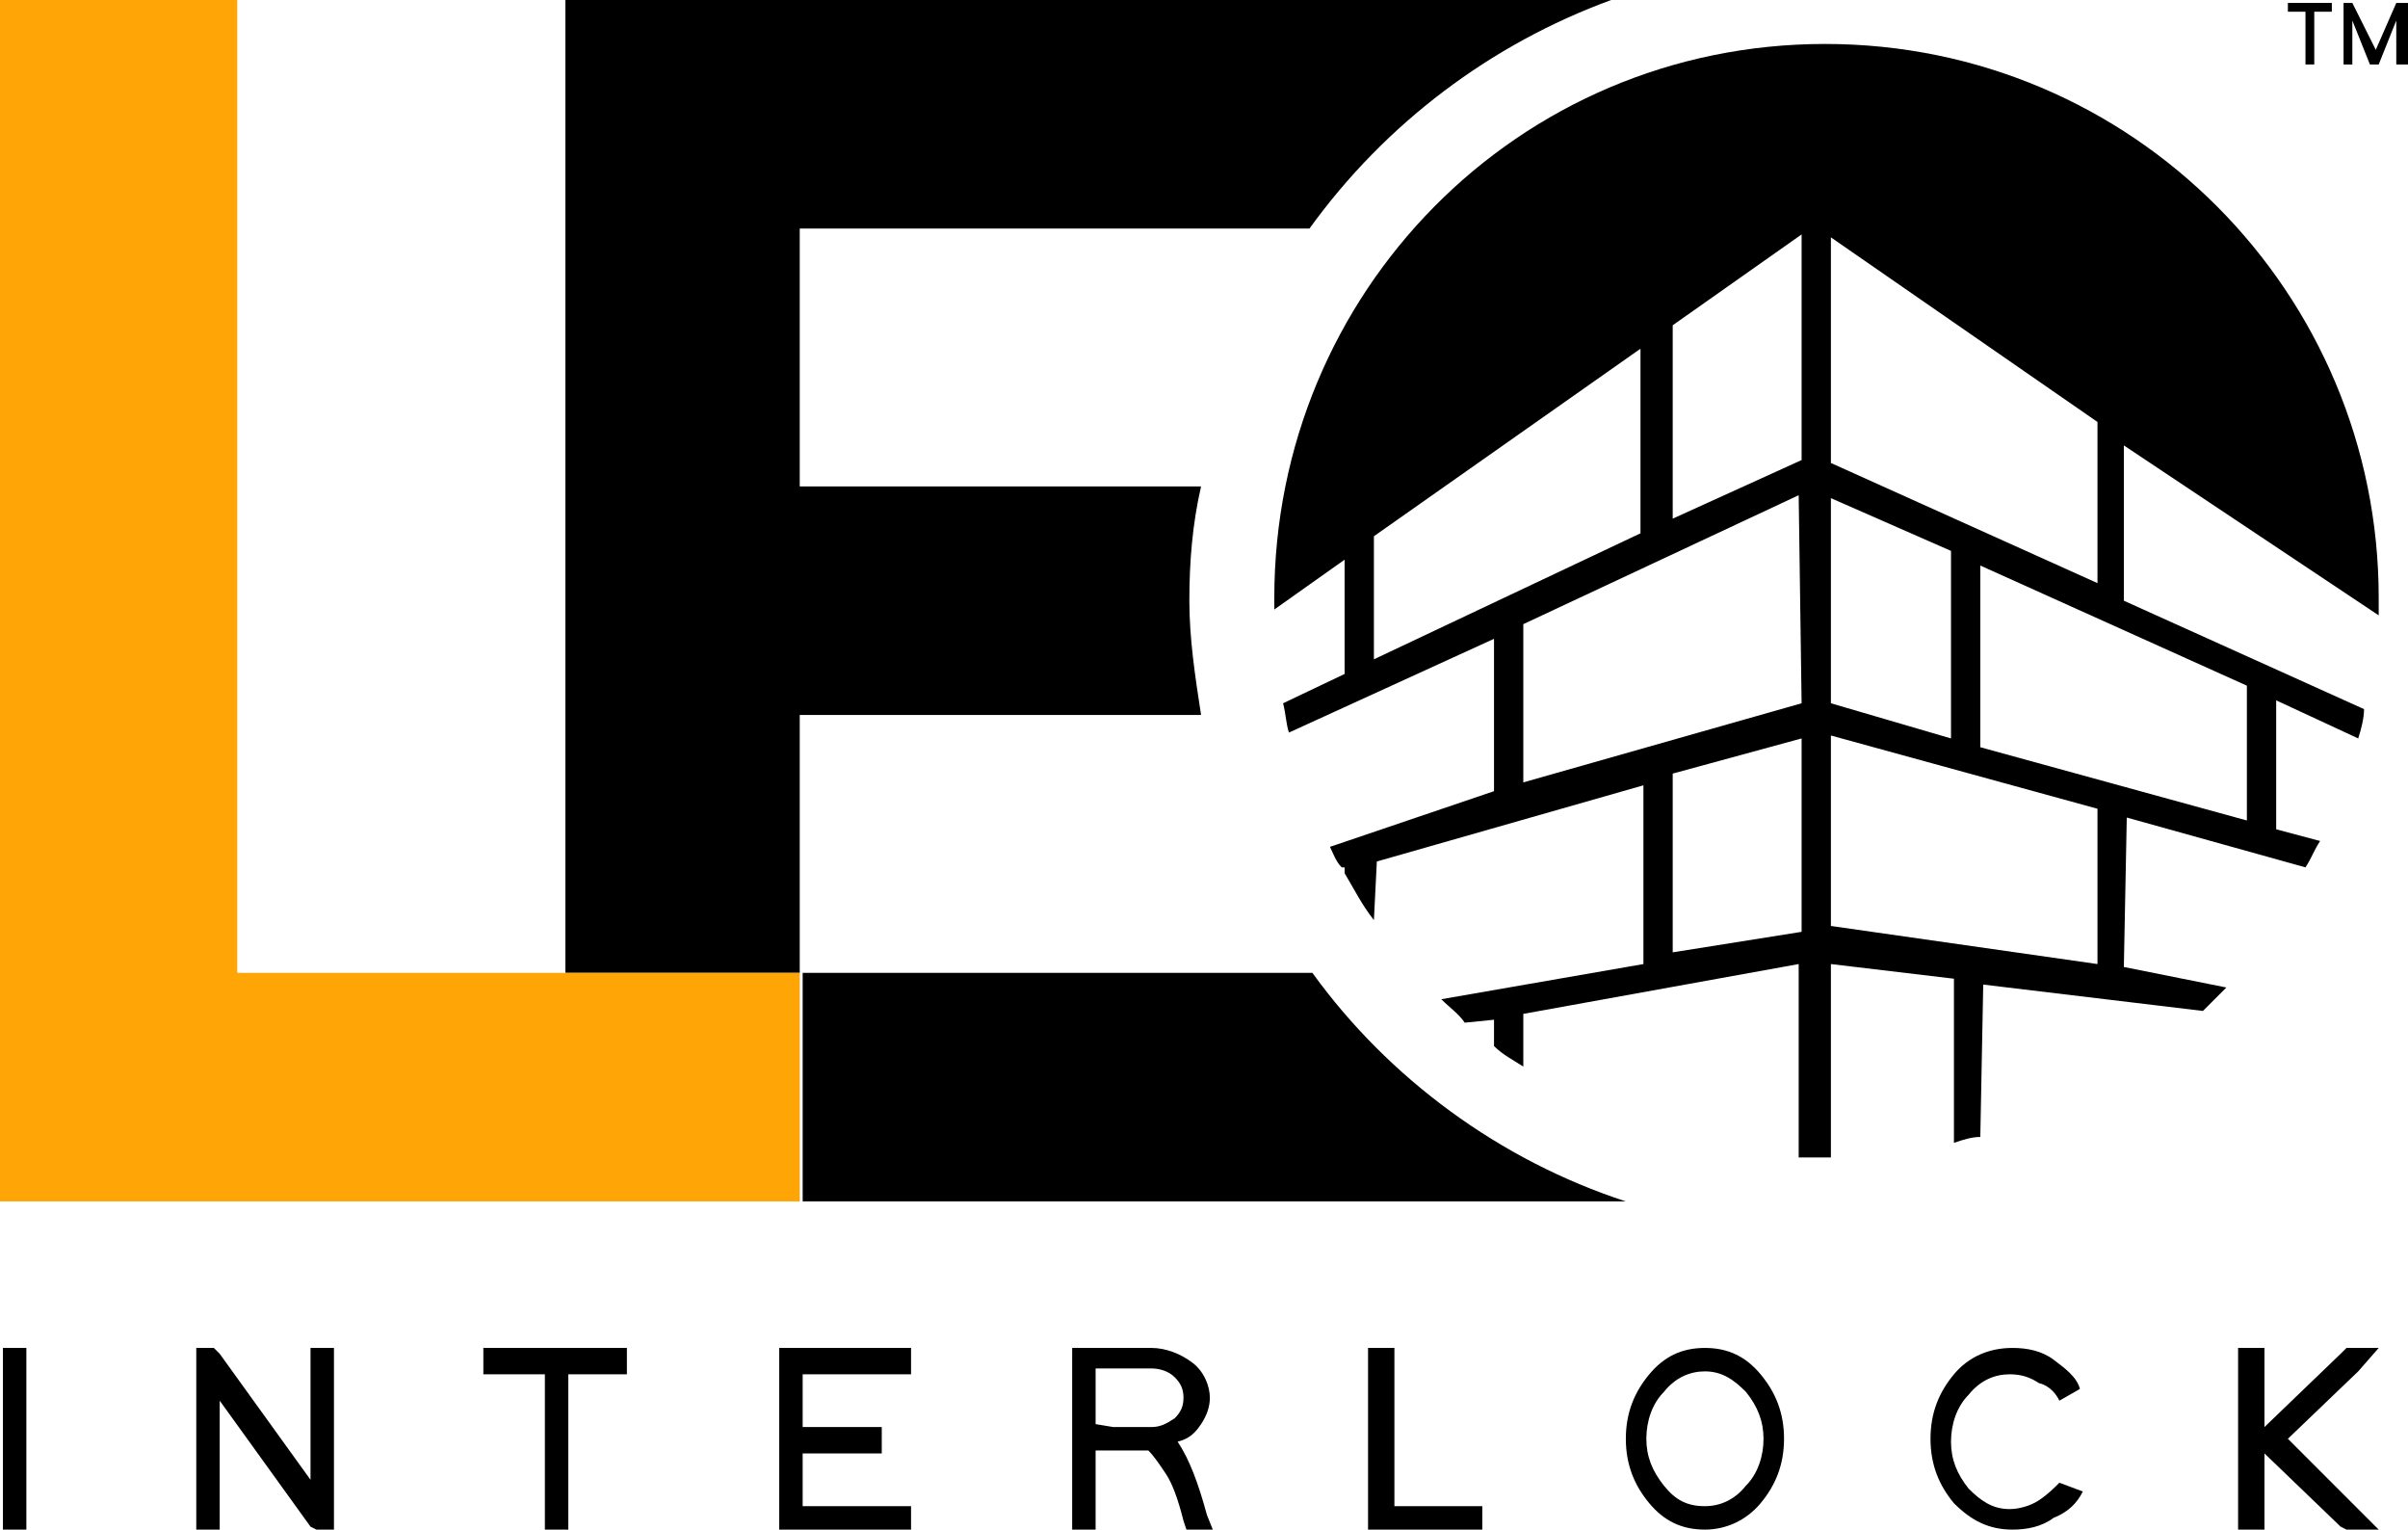 <?xml version="1.0" encoding="utf-8"?>
<!-- Generator: Adobe Illustrator 22.0.1, SVG Export Plug-In . SVG Version: 6.00 Build 0)  -->
<svg version="1.1" id="OBJECTS" xmlns="http://www.w3.org/2000/svg" xmlns:xlink="http://www.w3.org/1999/xlink" x="0px" y="0px"
	 viewBox="0 0 82.2 52.2" style="enable-background:new 0 0 82.2 52.2;" xml:space="preserve">
<style type="text/css">
	.st0{fill:#FFA606;}
</style>
<path d="M81.2,21c0-0.2,0-0.4,0-0.6c0-10.4-8.4-18.9-18.9-18.9S43.5,10,43.5,20.4c0,0.1,0,0.2,0,0.4l2.4-1.7V23l-2.1,1
	c0.1,0.4,0.1,0.7,0.2,1l7-3.2V27l-5.6,1.9c0.1,0.2,0.2,0.5,0.4,0.7h0.1v0.2c0.3,0.5,0.6,1.1,1,1.6l0.1-2l9.1-2.6v6.1l-6.9,1.2
	c0.3,0.3,0.6,0.5,0.8,0.8l1-0.1v0.9c0.3,0.3,0.7,0.5,1,0.7v-1.8l9.4-1.7v6.6c0.3,0,0.6,0,0.9,0c0.1,0,0.1,0,0.2,0v-6.6l4.2,0.5V39
	c0.3-0.1,0.6-0.2,0.9-0.2l0.1-5.2l7.5,0.9c0.3-0.3,0.5-0.5,0.8-0.8L72.5,33l0.1-5.1l6.1,1.7c0.2-0.3,0.3-0.6,0.5-0.9l-1.5-0.4v-4.4
	l2.8,1.3c0.1-0.3,0.2-0.7,0.2-1l-8.2-3.7v-5.3L81.2,21z M46.9,22.5v-4.2l9.1-6.4v6.3L46.9,22.5z M61.5,31.8l-4.4,0.7v-6.1l4.4-1.2
	V31.8z M61.5,24L52,26.7v-5.4l9.4-4.4L61.5,24L61.5,24z M61.5,15.7l-4.4,2v-6.6L61.5,8V15.7z M62.5,8.1l9.1,6.3v5.5l-9.1-4.1V8.1z
	 M62.5,17l4.1,1.8v6.4L62.5,24V17z M71.6,32.9l-9.1-1.3v-6.5l9.1,2.5V32.9z M76.7,23.4V28l-9.1-2.5v-6.2L76.7,23.4z"/>
<path d="M27.3,41h28.2c-4.3-1.4-8.1-4.2-10.7-7.8H27.3v-8.8H41c-0.2-1.3-0.4-2.6-0.4-3.9s0.1-2.6,0.4-3.9H27.3V7.8h17.4
	C47.3,4.2,50.9,1.5,55,0H19.3v33.2h8.1V41H27.3z"/>
<polygon class="st0" points="27.3,33.2 19.3,33.2 8.1,33.2 8.1,0 0,0 0,41 27.3,41 27.3,41 "/>
<polygon points="0.1,46 0.9,46 0.9,46.5 0.9,51.8 0.9,52.2 0.1,52.2 0.1,51.8 0.1,46.5 "/>
<polygon points="7.5,52.2 6.7,52.2 6.7,51.8 6.7,46.5 6.7,46 7.3,46 7.5,46.2 10.6,50.5 10.6,46.5 10.6,46 11.4,46 11.4,46.5 
	11.4,51.8 11.4,52.2 10.8,52.2 10.6,52.1 7.5,47.8 7.5,51.8 "/>
<polygon points="21,46 21.4,46 21.4,46.9 21,46.9 19.4,46.9 19.4,51.8 19.4,52.2 18.6,52.2 18.6,51.8 18.6,46.9 17,46.9 16.5,46.9 
	16.5,46 17,46 18.6,46 19.4,46 "/>
<polygon points="31.1,46 31.1,46.9 30.7,46.9 27.4,46.9 27.4,48.7 29.7,48.7 30.1,48.7 30.1,49.6 29.7,49.6 27.4,49.6 27.4,51.4 
	30.7,51.4 31.1,51.4 31.1,52.2 30.7,52.2 27,52.2 26.6,52.2 26.6,51.8 26.6,49.6 26.6,48.7 26.6,46.5 26.6,46 27,46 30.7,46 "/>
<path d="M41.2,51.7l0.2,0.5h-0.9l-0.1-0.3c-0.2-0.8-0.4-1.3-0.6-1.6c-0.2-0.3-0.4-0.6-0.6-0.8h-1.8v2.3v0.4h-0.8v-0.4v-2.3v-0.4
	v-2.7V46H37h2.3c0.5,0,1,0.2,1.4,0.5s0.6,0.8,0.6,1.2c0,0.3-0.1,0.6-0.3,0.9c-0.2,0.3-0.4,0.5-0.8,0.6
	C40.6,49.8,40.9,50.6,41.2,51.7 M38,48.7h1.3c0.3,0,0.5-0.1,0.8-0.3c0.2-0.2,0.3-0.4,0.3-0.7s-0.1-0.5-0.3-0.7s-0.5-0.3-0.8-0.3
	h-1.9v1.9L38,48.7L38,48.7z"/>
<polygon points="46.7,46 47.6,46 47.6,46.5 47.6,51.4 50.2,51.4 50.6,51.4 50.6,52.2 50.2,52.2 47.2,52.2 46.7,52.2 46.7,51.8 
	46.7,46.5 "/>
<path d="M58.2,46c0.8,0,1.4,0.3,1.9,0.9c0.5,0.6,0.8,1.3,0.8,2.2s-0.3,1.6-0.8,2.2c-0.5,0.6-1.2,0.9-1.9,0.9c-0.8,0-1.4-0.3-1.9-0.9
	c-0.5-0.6-0.8-1.3-0.8-2.2s0.3-1.6,0.8-2.2S57.4,46,58.2,46 M58.2,51.4c0.5,0,1-0.2,1.4-0.7c0.4-0.4,0.6-1,0.6-1.6S60,48,59.6,47.5
	c-0.4-0.4-0.8-0.7-1.4-0.7c-0.5,0-1,0.2-1.4,0.7c-0.4,0.4-0.6,1-0.6,1.6s0.2,1.1,0.6,1.6C57.2,51.2,57.6,51.4,58.2,51.4"/>
<path d="M71.1,50.9c-0.2,0.4-0.5,0.7-1,0.9c-0.4,0.3-0.9,0.4-1.4,0.4c-0.8,0-1.4-0.3-2-0.9c-0.5-0.6-0.8-1.3-0.8-2.2
	s0.3-1.6,0.8-2.2c0.5-0.6,1.2-0.9,2-0.9c0.5,0,1,0.1,1.4,0.4c0.4,0.3,0.8,0.6,0.9,1l-0.7,0.4c-0.1-0.2-0.3-0.5-0.7-0.6
	c-0.3-0.2-0.6-0.3-1-0.3c-0.5,0-1,0.2-1.4,0.7c-0.4,0.4-0.6,1-0.6,1.6s0.2,1.1,0.6,1.6c0.4,0.4,0.8,0.7,1.4,0.7c0.3,0,0.7-0.1,1-0.3
	s0.5-0.4,0.7-0.6L71.1,50.9z"/>
<polygon points="77.3,51.8 77.3,52.2 76.4,52.2 76.4,51.8 76.4,49.6 76.4,48.7 76.4,46.5 76.4,46 77.3,46 77.3,46.5 77.3,48.7 
	79.9,46.2 80.1,46 81.2,46 80.5,46.8 78.1,49.1 80.5,51.5 81.2,52.2 80.1,52.2 79.9,52.1 77.3,49.6 "/>
<polygon points="79.6,0.1 79.6,0.4 79,0.4 79,2.2 78.7,2.2 78.7,0.4 78.1,0.4 78.1,0.1 "/>
<polygon points="82.2,0.1 82.2,2.2 81.8,2.2 81.8,0.7 81.2,2.2 80.9,2.2 80.3,0.7 80.3,2.2 80,2.2 80,0.1 80.3,0.1 81.1,1.7 
	81.8,0.1 "/>
</svg>
